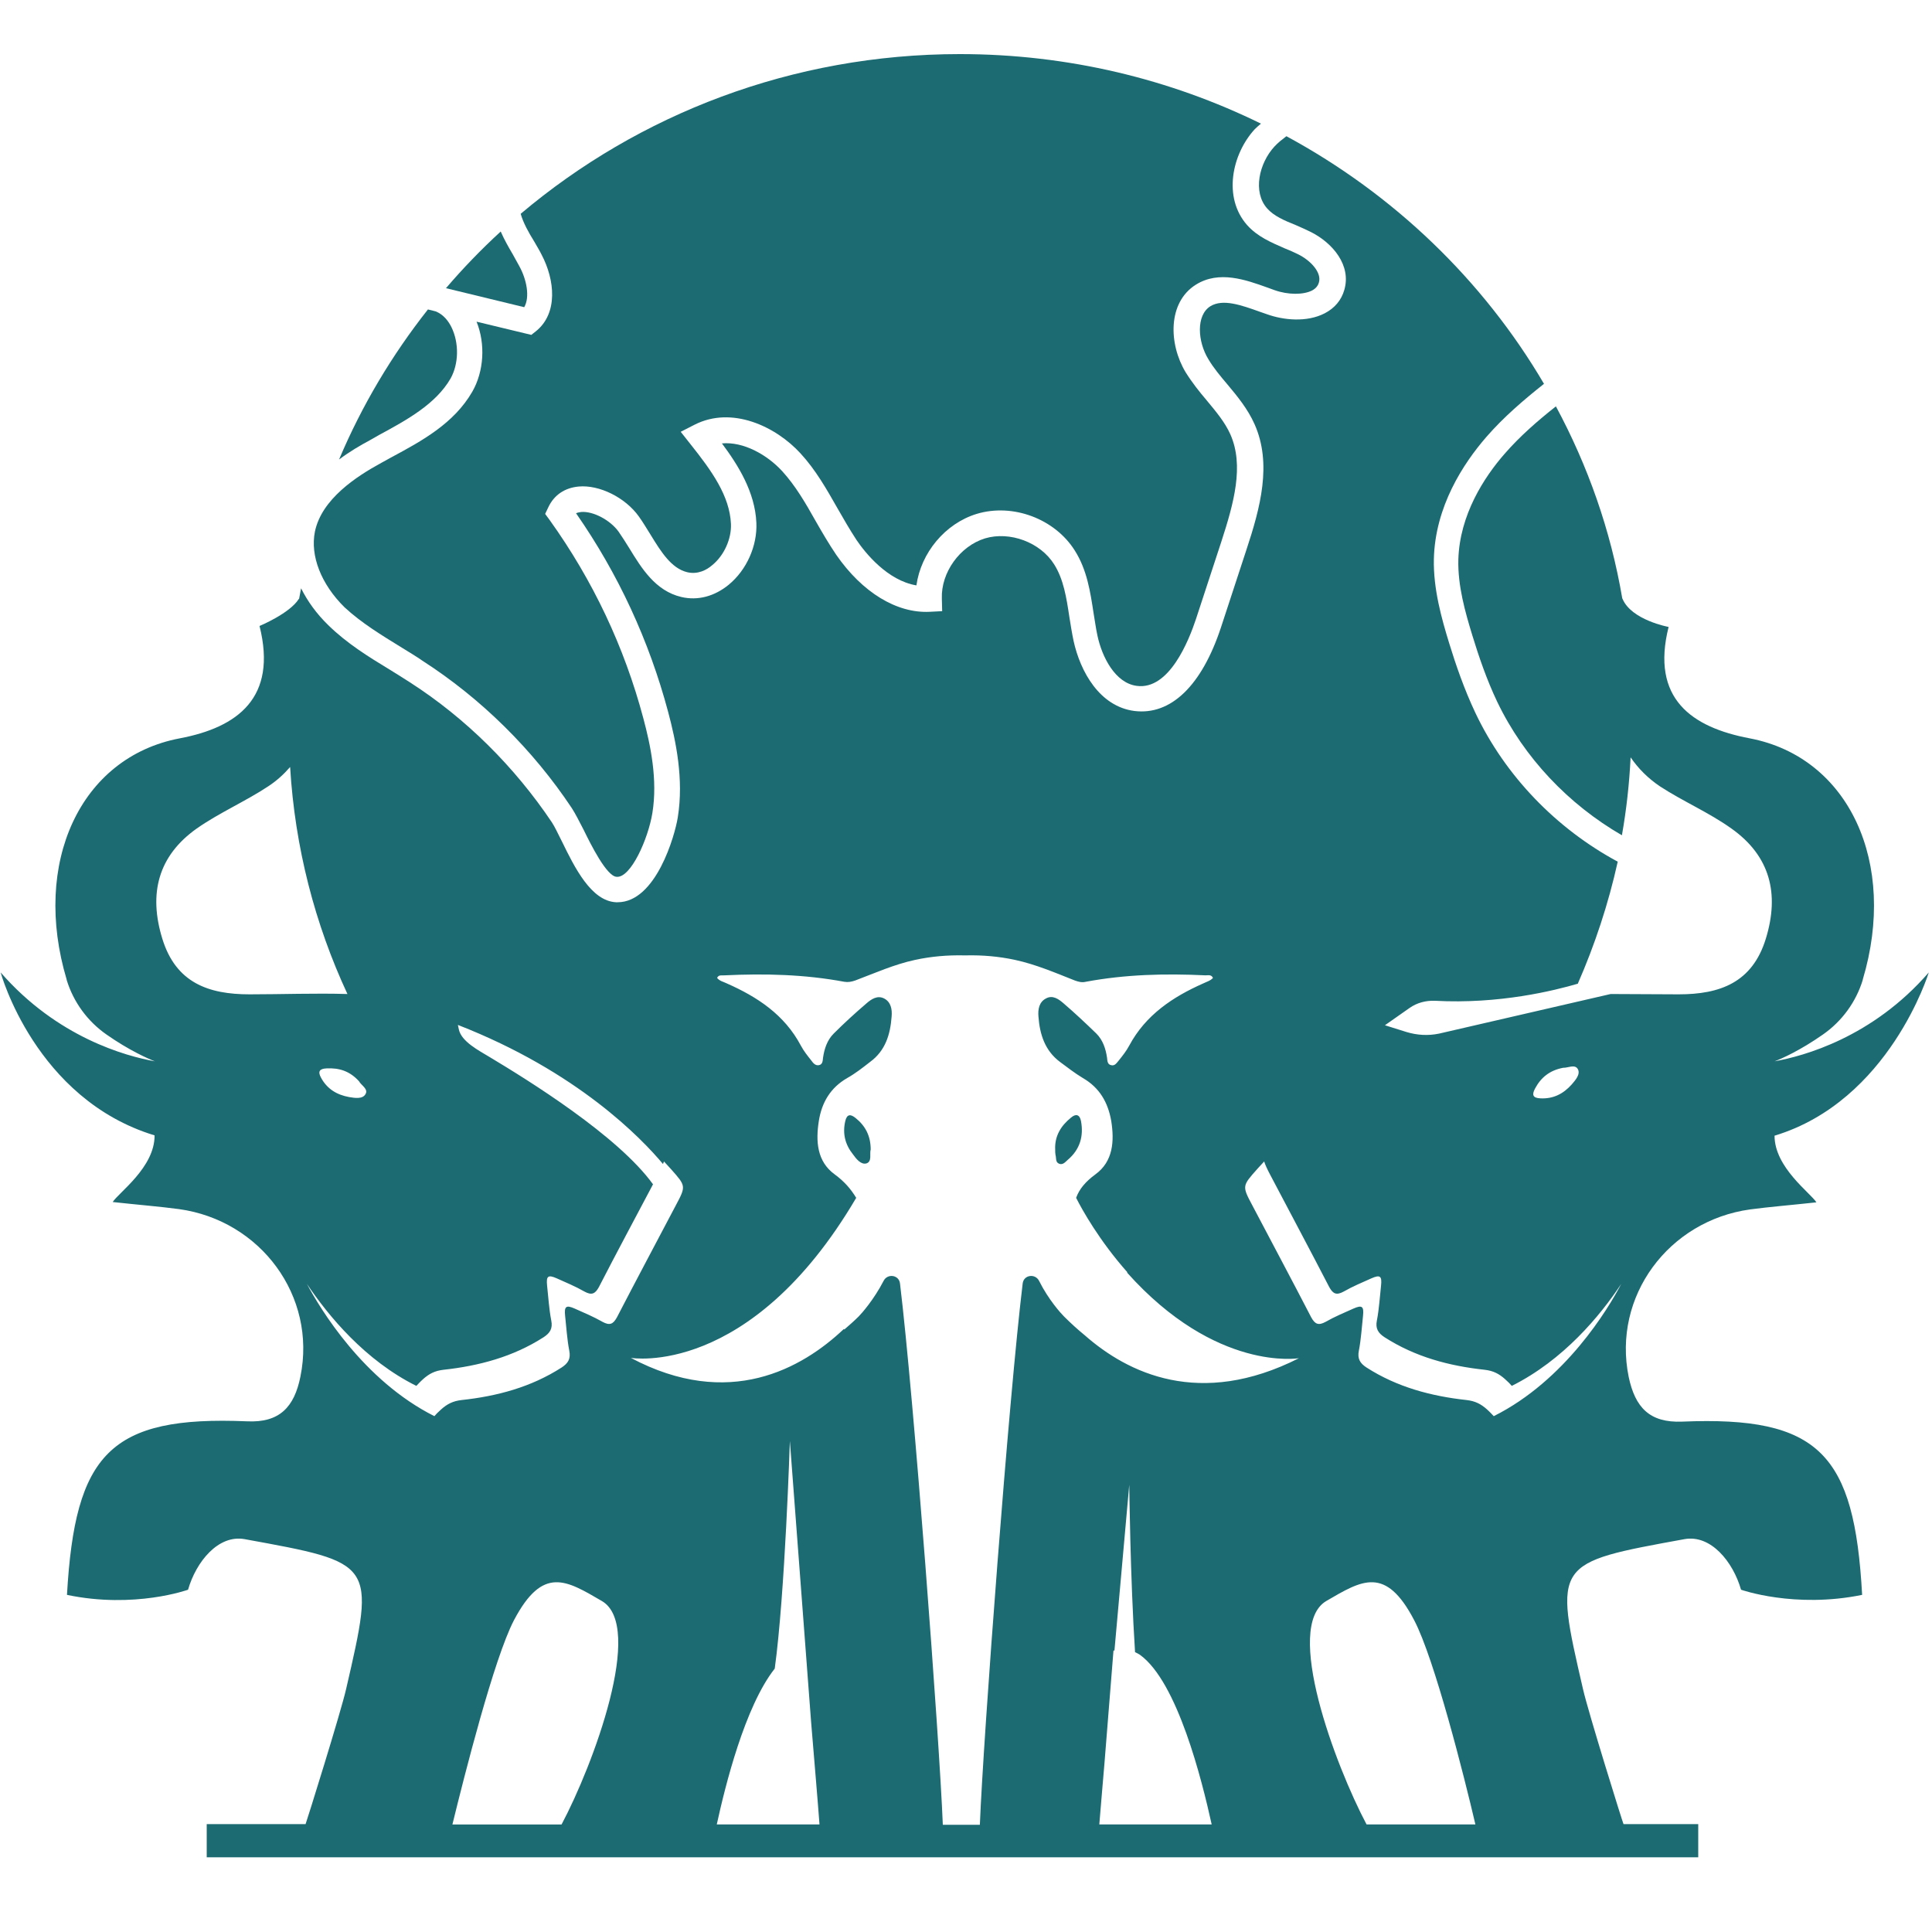<?xml version="1.0" encoding="utf-8"?>
<!-- Generator: Adobe Illustrator 24.2.3, SVG Export Plug-In . SVG Version: 6.00 Build 0)  -->
<svg version="1.1" id="Слой_1" xmlns="http://www.w3.org/2000/svg" xmlns:xlink="http://www.w3.org/1999/xlink" x="0px" y="0px"
	 viewBox="0 0 600 600" style="enable-background:new 0 0 600 600;" xml:space="preserve">
<style type="text/css">
	.st0{fill:#1C6B72;}
</style>
<g>
	<path class="st0" d="M117.7,135.1c8.7-4.7,17.6-9.6,22.2-17.5c2.6-4.6,2.7-11.1,0.3-16c-0.9-1.8-2.4-3.9-4.9-4.9l-2.4-0.6
		c-11.2,14.2-20.5,29.8-27.6,46.6c3.2-2.4,6.6-4.4,9.6-6L117.7,135.1z"/>
	<path class="st0" d="M161.3,82.7c-0.7-1.3-1.4-2.5-2.1-3.8c-1.3-2.2-2.6-4.5-3.7-7c-6,5.5-11.7,11.4-17,17.6l24.3,5.9
		C164.6,92.3,163.6,86.9,161.3,82.7z"/>
	<path class="st0" d="M124.9,201.2c2.1,1.3,4.3,2.6,6.3,4c18.2,11.7,34.3,27.6,46.4,45.8c1.1,1.7,2.3,4.1,3.7,6.8
		c2.1,4.3,7.1,14.4,10.2,14.5c4.4,0.4,9.8-11.8,11.1-19.8c1.7-10.4-0.6-21.2-2.8-29.4c-5.9-22.2-15.7-42.9-29.1-61.6l-1.4-1.9l1-2.1
		c1.8-3.8,5.1-6,9.4-6.4c6.4-0.6,14.5,3.4,18.7,9.3c1.3,1.8,2.4,3.7,3.6,5.6c3.3,5.4,6.5,10.5,11.4,11.7c3.3,0.8,6.1-0.7,7.8-2.2
		c3.7-3,6-8.2,5.8-12.8c-0.4-8.7-5.9-16.4-12.6-24.8l-3-3.8l4.3-2.2c11.6-5.9,25.2,0.5,32.9,8.9c4.7,5.1,8.1,11.1,11.4,16.9
		c2,3.5,3.9,6.8,6,10c2.7,4,9.6,12.6,18.6,14.1c1.4-10.1,8.9-19.2,18.7-22.2c11.2-3.4,24.3,1.5,30.5,11.4c3.8,6,4.8,12.8,5.8,19.3
		c0.4,2.3,0.7,4.7,1.2,7c1.4,6.7,5.5,14.8,12.2,15.7c10.1,1.4,16.2-14.1,18.4-20.7l7.9-24.1c3.9-12,7.1-23.6,2.8-33.3
		c-1.7-3.8-4.4-7-7.3-10.5c-2.3-2.7-4.6-5.6-6.6-8.8c-5.3-8.8-5.6-21.7,3.2-27.2c7.2-4.5,15.5-1.5,22.2,0.9l2.2,0.8
		c4.2,1.5,9,1.5,11.7,0.1c1.1-0.6,1.8-1.4,2.1-2.5c0.9-3.1-2.6-6.8-6.4-8.7c-1.4-0.7-2.8-1.3-4.3-1.9c-4.1-1.8-8.4-3.6-11.6-7.2
		c-7.6-8.6-4.7-22.1,2.4-29.8c0.6-0.6,1.3-1.2,1.9-1.7c-28.1-13.8-59.9-21.6-93.5-21.6c-52.1,0-99.8,18.7-136.4,49.6
		c0.8,2.8,2.4,5.7,4.2,8.6c0.8,1.4,1.6,2.7,2.3,4.1c4.1,7.8,5.2,18.2-1.8,23.8L165,104l-17-4.1c2.8,6.9,2.3,15.4-1.3,21.7
		c-5.7,9.9-15.6,15.3-25.3,20.5l-2.9,1.6c-7.9,4.3-18.6,11.3-20.7,21.4c-1.5,7.5,1.9,16.3,9.2,23.5
		C112.3,193.5,118.4,197.2,124.9,201.2z"/>
	<path class="st0" d="M328.9,361.4c1.2,0.5,2-0.6,2.7-1.2c3.8-3.2,5-7.4,4.1-12.1c-0.4-2-1.6-2.3-3.1-1c-3.1,2.5-5.1,5.7-4.9,9.9
		c0,0.6,0,1.2,0.1,1.7C328.1,359.6,327.7,360.9,328.9,361.4z"/>
	<path class="st0" d="M522.4,441.5c-10.1,0.4-14.6-4.4-16.6-13.9c-5.1-25,12.4-48.5,37.7-52c6-0.8,12.3-1.3,20.6-2.2
		c-1.8-2.9-13-10.8-13-20.7C586.8,341.9,599,302,599,302c-17.5,20.2-38.9,26-47.9,27.6c2.2-0.8,8-3.4,15-8.3
		c5.9-4.1,10.3-10.1,12.4-17c0,0,0-0.1,0-0.1c10.8-36.1-4.2-69-35.1-74.9c-18-3.4-30.8-12.3-25.2-34.6c0,0-11.5-2.1-14.3-8.7
		c0-0.1-0.1-0.1-0.1-0.2c-3.6-21.2-10.7-41.2-20.6-59.6c-5.7,4.5-11.2,9.3-15.9,14.7c-6.4,7.3-14,19-14.4,32.9
		c-0.2,8.1,2.1,16.2,4.4,23.7c1.9,6.2,4.4,13.6,7.7,20.5c8.3,17.3,22.1,31.8,38.7,41.4c1.4-7.9,2.3-16,2.7-24.2
		c2.4,3.5,5.4,6.5,9.1,9c7.2,4.7,15.2,8.1,22.2,13.1c12,8.5,15,20.2,10.7,34.2c-4.2,13.7-14.3,17.3-27.1,17.3
		c-7,0-14.1-0.1-21.1-0.1L446.9,321c-3.4,0.7-6.8,0.5-10.1-0.5l-6.7-2.1l7.7-5.4c2.3-1.6,5-2.3,7.8-2.2c20.1,1.1,37.2-3.2,44.4-5.3
		c5.3-12.1,9.5-24.8,12.4-37.9c-19.1-10.3-34.9-26.6-44.2-46.2c-3.5-7.4-6.1-15-8.1-21.5c-2.4-7.8-5-17-4.8-26.3
		c0.4-16.3,9.1-29.6,16.3-37.9c5.4-6.2,11.6-11.5,17.9-16.5c-18.9-32.2-46.7-58.9-80-76.9c-1.3,1-2.6,2-3.7,3.2
		c-4.8,5.2-6.8,14.1-2.3,19.2c2.1,2.4,5.4,3.8,8.9,5.2c1.6,0.7,3.2,1.4,4.8,2.2c6.7,3.4,12.5,10.3,10.3,17.9c-0.9,3.2-3,5.7-6.1,7.3
		c-5.6,2.9-12.9,2.1-17.9,0.3l-2.3-0.8c-5.6-2-11.4-4.1-15.3-1.7c-4.5,2.8-4,11-0.6,16.5c1.6,2.7,3.7,5.2,5.9,7.8
		c3.1,3.7,6.3,7.6,8.4,12.3c5.5,12.3,1.8,26-2.5,39l-7.9,24.1c-6,18.2-15.6,27.4-26.9,26c-10.8-1.4-16.8-12.2-18.9-21.8
		c-0.5-2.4-0.9-4.9-1.3-7.4c-0.9-6-1.8-11.7-4.7-16.3c-4.3-6.9-13.8-10.4-21.5-8.1c-7.8,2.4-13.7,10.6-13.4,18.7l0.1,3.9l-3.9,0.2
		c-10.2,0.5-20.9-6-29-17.7c-2.3-3.4-4.4-7-6.4-10.5c-3.2-5.7-6.3-11-10.4-15.5c-4.8-5.2-12.1-9.2-18.7-8.6
		c5,6.7,10.3,15.1,10.7,24.7c0.3,7.1-3,14.6-8.6,19.2c-4.4,3.6-9.6,5-14.7,3.8c-8.1-1.9-12.4-9-16.2-15.2c-1.1-1.8-2.2-3.5-3.3-5.1
		c-2.6-3.6-7.9-6.4-11.6-6.1c-0.7,0.1-1.2,0.2-1.6,0.4c13.1,18.8,22.7,39.6,28.6,61.7c2.4,9,4.9,20.8,3,32.7
		c-0.9,5.7-6.8,26.4-18.7,26.4c-0.2,0-0.4,0-0.5,0c-7.7-0.4-12.8-10.7-16.8-18.9c-1.2-2.4-2.3-4.7-3.1-5.9
		c-11.6-17.3-26.8-32.4-44.1-43.5c-2-1.3-4.1-2.6-6.2-3.9c-6.6-4-13.4-8.2-19.2-13.9c-3.6-3.5-6.4-7.4-8.4-11.4
		c-0.2,1.1-0.4,2.1-0.6,3.2c0,0,0,0.1-0.1,0.1c-2.8,4.5-12.2,8.4-12.2,8.4c5.6,22.3-6.8,31.5-24.8,34.9c-31,5.9-45.9,38.8-35.1,74.9
		c0,0,0,0.1,0,0.1c2.1,6.9,6.5,12.9,12.4,17c7,4.9,12.9,7.5,15,8.3c-9-1.6-30.3-7.4-47.9-27.6c0,0,10.7,39.3,47.8,50.6
		c0.1,9.9-11.2,17.8-13,20.7c8.3,0.9,14.6,1.4,20.6,2.2c25.3,3.5,42.8,27,37.7,52c-1.9,9.5-6.5,14.4-16.6,13.9
		c-42.6-1.8-53.4,10.1-55.9,53.9c21,4.4,37.6-1.6,37.6-1.6c2.5-8.7,9.4-17.2,17.6-15.7c40.5,7.4,40.6,7.1,31.5,46.5
		c-1.6,7.1-12.3,41.3-12.6,42H64.2v10.3h463.2v-10.3h-23.2c-0.3-0.6-11-34.9-12.6-42c-9.1-39.4-9-39.1,31.5-46.5
		c8.2-1.5,15.1,7,17.6,15.7c0,0,16.6,5.9,37.6,1.6C575.9,451.6,565.1,439.7,522.4,441.5z M476.7,338.1c1.8-3.4,4.5-5.7,8.8-6.5
		c1.3,0.1,3.6-1.2,4.5,0.4c0.9,1.6-0.7,3.4-1.9,4.8c-2.6,2.9-5.7,4.5-9.7,4.3C476,341,475.7,340,476.7,338.1z M259.2,364.7
		c-5.5-4-5.9-10.3-4.9-16.6c0.9-5.7,3.6-10.3,8.8-13.3c2.5-1.4,4.8-3.2,7.1-5c4.8-3.5,6.3-8.6,6.7-14.1c0.2-2.2-0.2-4.5-2.3-5.6
		c-2.1-1.1-4,0.2-5.5,1.5c-3.5,3-6.9,6.1-10.2,9.4c-2,2-2.9,4.7-3.3,7.5c-0.1,0.9-0.1,2.1-1.3,2.3c-1.1,0.2-1.8-0.7-2.3-1.4
		c-1.2-1.5-2.4-3-3.3-4.7c-5.1-9.6-13.5-15.1-23-19.3c-1-0.5-2.2-0.7-3-1.7c0.5-1.1,1.5-0.7,2.3-0.8c12.5-0.6,24.9-0.3,37.2,2
		c1.2,0.2,2.2,0,3.4-0.4c6.1-2.3,12.1-5,18.6-6.4c5.1-1.1,10.1-1.5,15.1-1.4v0c0.1,0,0.3,0,0.4,0c0.1,0,0.3,0,0.4,0v0
		c5-0.1,10,0.3,15.1,1.4c6.5,1.4,12.5,4,18.6,6.4c1.1,0.4,2.2,0.7,3.4,0.4c12.3-2.3,24.7-2.6,37.2-2c0.8,0,1.8-0.3,2.3,0.8
		c-0.8,0.9-2,1.2-3,1.7c-9.5,4.2-17.9,9.8-23,19.3c-0.9,1.7-2.1,3.2-3.3,4.7c-0.6,0.7-1.2,1.7-2.3,1.4c-1.2-0.2-1.2-1.4-1.3-2.3
		c-0.4-2.8-1.3-5.5-3.3-7.5c-3.3-3.2-6.7-6.4-10.2-9.4c-1.5-1.3-3.4-2.7-5.5-1.5c-2.1,1.1-2.5,3.4-2.3,5.6c0.4,5.5,2,10.6,6.7,14.1
		c2.3,1.7,4.6,3.5,7.1,5c5.2,3,7.8,7.6,8.8,13.3c1,6.3,0.6,12.6-4.9,16.6c-3,2.2-5,4.5-6,7.3c1.8,3.6,7.2,13.3,15.9,23.1
		c0,0,0,0.1-0.1,0.1c27.7,31,53.4,26.6,53.4,26.6c-30.8,15.6-53.2,4.6-66.5-7.1c0,0,0,0,0,0c-2.2-1.8-4.3-3.7-6.5-5.9
		c-1-1-4.8-5.2-7.7-11c-1.2-2.4-4.8-1.9-5.1,0.8c-4.3,35.4-12.2,140.7-13.3,168.1h-11.5c-1.1-27.4-9-132.7-13.3-168.1
		c-0.3-2.7-3.9-3.2-5.1-0.8c-3,5.8-6.8,10.1-7.7,11c-1.5,1.5-3,2.8-4.5,4.1c0-0.1-0.1-0.1-0.1-0.2c-13,12.3-35.7,25.2-66.2,9
		c0,0,37,6.4,70-49.7C264.2,369.2,262.2,366.9,259.2,364.7z M376.3,566.6h-34.9c0.4-4.6,0.9-11.1,1.6-19v0c0.8-10.2,1.8-22.4,2.8-35
		c0.1,0,0.2,0,0.3,0l4.6-51.5c0,0,0.3,28.8,1.8,52c0.5,0.2,1,0.5,1.5,0.8C365.7,522.3,373.3,553,376.3,566.6z M254.5,566.6h-31.9
		c2.6-11.9,8.7-36.6,18-48.4c3.2-23.2,4.7-70.7,4.7-70.7l6.6,87.3C253,548.2,254,559.7,254.5,566.6z M113.5,339.8
		c-0.9,1.6-3.3,1.2-5.1,0.9c-3.8-0.7-6.8-2.5-8.7-6c-1.1-2-0.4-2.8,1.7-2.9c3.9-0.2,7.2,0.8,10.1,4
		C112.1,337,114.5,338.2,113.5,339.8z M77.5,308.8c-12.8,0-22.9-3.6-27.1-17.3c-4.3-14-1.3-25.7,10.7-34.2c7-4.9,15.1-8.4,22.2-13.1
		c2.6-1.7,4.8-3.7,6.8-6c1.5,25,7.7,48.8,17.8,70.5C97.8,308.4,87.7,308.8,77.5,308.8z M95.3,398.7c6.7,10,18.1,23.8,34,31.7
		c0.5-0.5,1.1-1.2,2.1-2.1c1.9-1.7,3.7-2.6,6.3-2.9c11-1.2,21.6-4,31.1-10.1c2-1.3,2.9-2.7,2.4-5.2c-0.7-3.6-0.9-7.3-1.3-10.9
		c-0.3-2.9,0.3-3.4,3-2.2c2.9,1.3,5.8,2.5,8.6,4.1c2.2,1.2,3.3,0.8,4.5-1.4c5.5-10.7,11.2-21.3,16.8-31.9
		c-10.9-15.1-38.7-32.3-50.7-39.5c-3.3-2-8.8-4.8-9.6-8.6l-0.3-1.4c37.2,14.5,57.1,35.3,63.7,43.2c0.1-0.3,0.2-0.6,0.3-0.8
		c0.7,0.8,1.5,1.6,2.2,2.4c4.6,5.2,4.7,5.2,1.5,11.2c-6.1,11.6-12.3,23.2-18.3,34.8c-1.2,2.2-2.3,2.6-4.5,1.4
		c-2.8-1.6-5.7-2.8-8.6-4.1c-2.7-1.2-3.3-0.7-3,2.2c0.4,3.6,0.6,7.3,1.3,10.9c0.5,2.5-0.4,3.9-2.4,5.2c-9.5,6.1-20,8.9-31.1,10.1
		c-2.6,0.3-4.4,1.2-6.3,2.9c-1,0.9-1.6,1.5-2.1,2.1C112.8,428.7,99.4,406.4,95.3,398.7z M159.6,503.2c9-17.1,16.3-12.4,27.3-6
		c13.4,7.8-2.7,51-12.5,69.4h-33.9C144.2,551.5,153.4,515.1,159.6,503.2z M424.4,566.6c-9.7-18.3-25.9-61.5-12.5-69.4
		c11-6.4,18.4-11.1,27.3,6c6.3,12,15.5,48.4,19,63.4H424.4z M463.9,439.8c-0.5-0.5-1.1-1.2-2.1-2.1c-1.9-1.7-3.7-2.6-6.3-2.9
		c-11-1.2-21.6-4-31.1-10.1c-2-1.3-2.9-2.7-2.4-5.2c0.7-3.6,0.9-7.3,1.3-10.9c0.3-2.9-0.3-3.4-3-2.2c-2.9,1.3-5.8,2.5-8.6,4.1
		c-2.2,1.2-3.3,0.8-4.5-1.4c-6-11.6-12.2-23.2-18.3-34.8c-3.2-6-3.1-6,1.5-11.2c0.7-0.8,1.5-1.6,2.2-2.4c0.3,1,0.9,2.3,1.9,4.2
		c6.1,11.6,12.3,23.2,18.3,34.8c1.2,2.2,2.3,2.6,4.5,1.4c2.8-1.6,5.7-2.8,8.6-4.1c2.7-1.2,3.3-0.7,3,2.2c-0.4,3.6-0.6,7.3-1.3,10.9
		c-0.5,2.5,0.4,3.9,2.4,5.2c9.5,6.1,20,8.9,31.1,10.1c2.6,0.3,4.4,1.2,6.3,2.9c1,0.9,1.6,1.5,2.1,2.1c16-8,27.4-21.7,34-31.7
		C499.5,406.4,486.1,428.7,463.9,439.8z"/>
	<path class="st0" d="M269.1,361.3c1.8-0.6,0.9-3.1,1.3-4.3c0-4.3-1.7-7.4-4.7-9.8c-1.6-1.3-2.7-1.2-3.2,1c-0.9,3.9,0,7.3,2.4,10.3
		C265.9,359.9,267.4,361.8,269.1,361.3z"/>
</g>
</svg>
